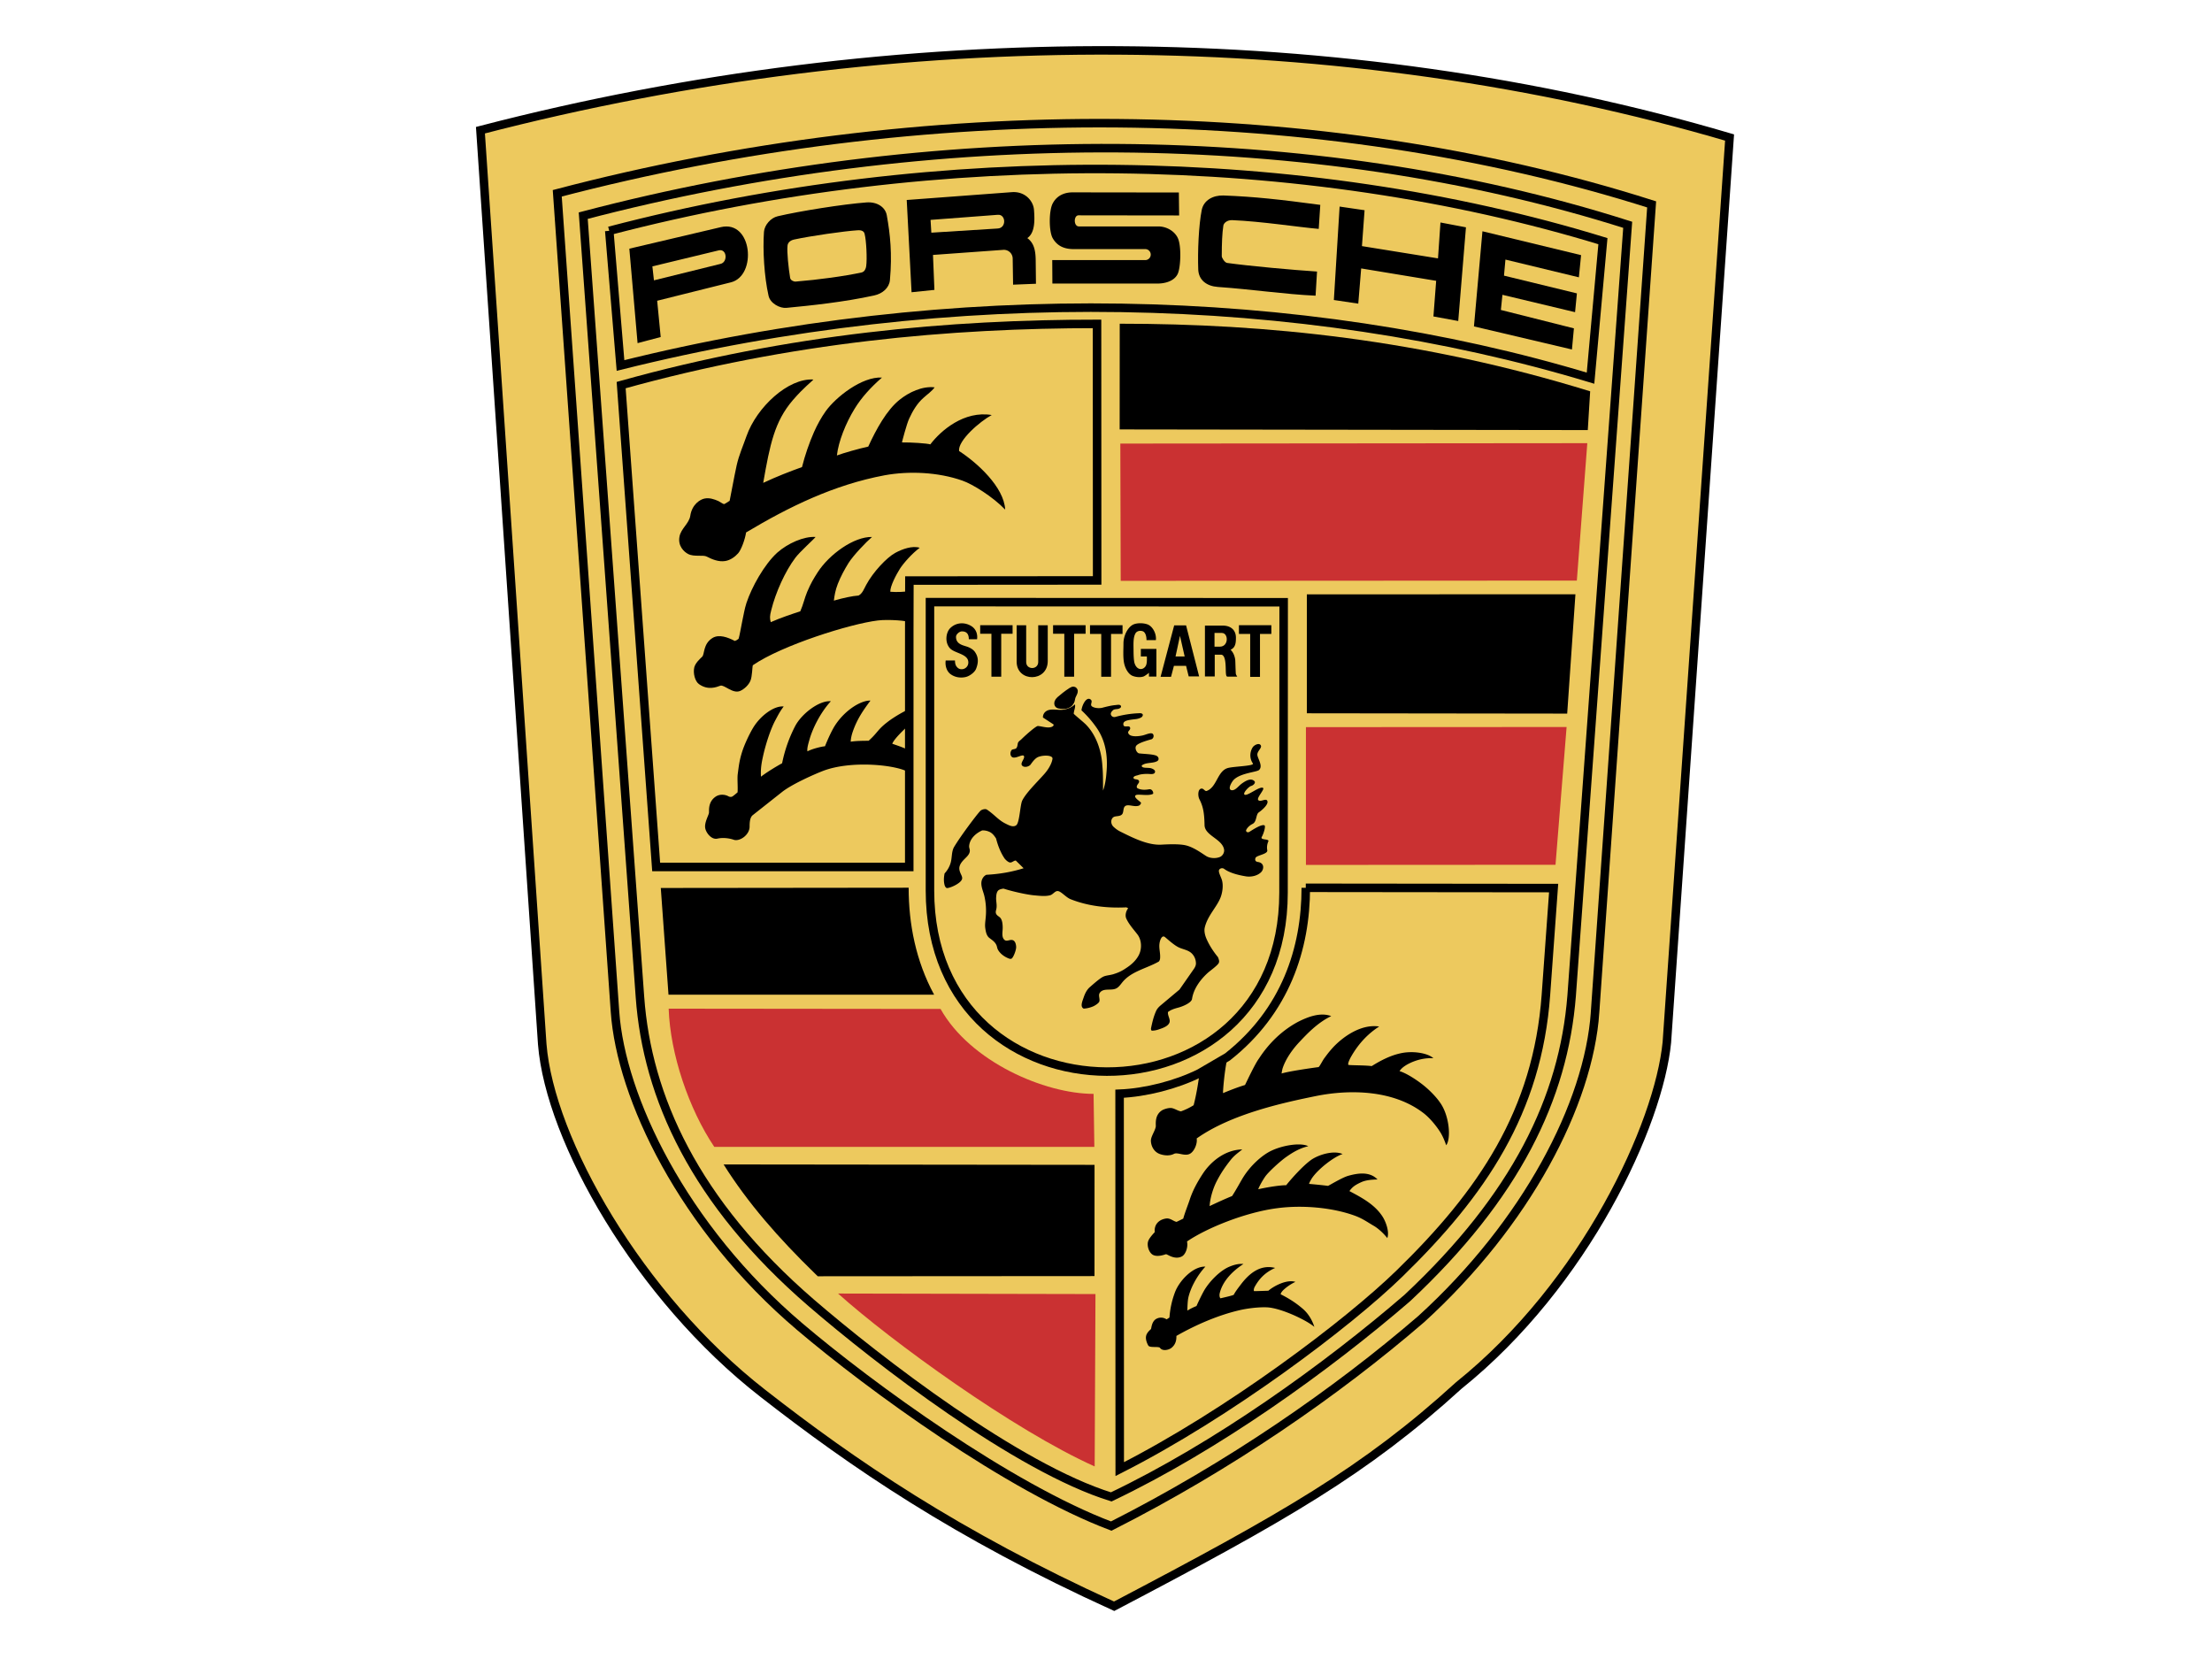 <?xml version="1.0" encoding="UTF-8"?>
<svg width="120" height="90" version="1.1" viewBox="0 0 9.252 6.939" xmlns="http://www.w3.org/2000/svg">
 <g transform="matrix(.036 0 0 .036 1.152 -.005)">
  <g clip-rule="evenodd" fill="#edc95e" fill-rule="evenodd" stroke="#000" stroke-miterlimit="2.613" stroke-width=".989">
   <path d="m137.49 161.11c-10.898 9.93-20.281 15.281-40.045 25.65-18.399-8.367-30.407-16.615-40.821-24.742-14.391-11.203-24.729-29.396-25.625-40.553l-7.18-106.2c48.639-12.643 100.37-12.355 145.13 0.85l-7.285 105.12c-0.927 9.519-9.443 28.031-24.17 39.872z"/>
   <path d="m153.32 117.76 6.574-93.874c-38.514-12.266-84.648-12.447-127.15-1.289l6.71 95.102c0.698 9.883 7.818 24.998 21.466 36.58 8.213 6.975 24.304 18.68 36.189 23.166 13.693-6.928 26.143-15.541 36.01-24.043 12.237-11.144 19.463-25.002 20.205-35.642z"/>
   <path d="m131.54 150.92c-9.459 8.156-22.195 17.297-34.432 23.135-10.929-3.381-27.082-15.844-34.854-22.545-13.556-11.703-19.067-23.953-19.901-35.535l-6.59-90.78c40.472-10.628 84.647-10.628 121.35 1.062l-6.512 89.568c-0.94 11.913-6.481 23.3-19.065 35.095z"/>
  </g>
  <path d="m38.788 26.958 1.305 15.646c38.635-9.656 79.106-8.687 112.7 1.472l1.441-15.919c-34.809-10.672-77.071-11.249-115.45-1.198" fill="none" stroke="#000" stroke-miterlimit="2.613" stroke-width=".989"/>
  <g clip-rule="evenodd" fill-rule="evenodd">
   <path d="m134.86 32.765-8.713-1.439-0.336 4.092-2.837-0.423 0.668-10.856 2.9 0.424-0.305 4.17 8.836 1.425 0.287-4.17 2.961 0.562-0.896 10.885-2.883-0.531zm-42.054-3.682c-1.062 0-1.912-0.288-2.474-1.228-0.485-0.773-0.485-3.29 0-4.124 0.531-0.97 1.487-1.243 2.277-1.243l12.356 0.016 0.032 2.667-11.689-0.015c-0.577 0-0.592 1.289 0.045 1.289h9.214c1.078 0 2.035 0.653 2.338 1.5 0.334 0.911 0.273 2.973 0 3.821-0.258 0.85-1.23 1.318-2.445 1.318h-12.189l-0.016-2.728h10.854a0.639 0.639 0 0 0 0-1.274h-8.303zm-7.148 1.084a1.023 1.023 0 0 0-1.062-1.001l-8.198 0.592 0.167 4.062-2.656 0.273-0.562-10.718 12.206-0.91c1.579-0.12 2.505 1.061 2.58 2.047 0.091 1.167 0.137 2.668-0.774 3.29 0.759 0.561 0.957 1.395 0.972 2.562l0.031 2.743-2.657 0.107z"/>
   <path d="m83.919 26.688c1.047-0.061 0.956-1.683 0-1.592l-7.803 0.591 0.091 1.485z" fill="#edc95e"/>
   <path d="m58.356 25.264c2.505-0.591 7.636-1.409 10.323-1.607 1.229-0.09 2.186 0.546 2.353 1.502 0.395 2.198 0.638 4.471 0.364 7.52-0.076 0.879-0.835 1.576-1.837 1.789-3.446 0.758-7.317 1.167-10.187 1.44-0.729 0.076-1.882-0.5-2.079-1.41-0.501-2.214-0.684-5.307-0.531-7.43 0.061-0.787 0.79-1.621 1.594-1.804z"/>
   <path d="m68.106 31.794c0.349-0.077 0.501-0.455 0.532-0.728 0.121-0.834 0.015-3.018-0.183-3.745-0.06-0.288-0.303-0.471-0.849-0.425-1.488 0.092-5.42 0.652-7.363 1.076-0.516 0.122-0.714 0.425-0.744 0.698-0.092 0.712 0.121 2.668 0.303 3.759 0.046 0.259 0.38 0.44 0.637 0.425 2.627-0.211 5.725-0.635 7.667-1.06z" fill="#edc95e"/>
   <path d="m111.15 25.716c-0.576-0.015-0.971 0.334-1.016 0.637-0.137 0.895-0.184 2.046-0.184 3.547 0 0.197 0.334 0.743 0.623 0.788 2.611 0.365 7.682 0.82 10.445 1.001l-0.168 2.804c-3.627-0.166-7.422-0.743-11.354-1.015-1.291-0.092-2.232-0.788-2.279-2.031-0.076-2.047 0.047-5.14 0.412-6.944 0.242-1.106 1.305-1.683 2.504-1.652 3.627 0.137 6.512 0.456 11.264 1.092l-0.182 2.79c-2.305-0.197-6.678-0.88-10.065-1.017zm-59.403 0.814c3.674-0.864 4.235 5.655 1.168 6.413l-8.562 2.138 0.41 4.214-2.687 0.712-0.957-10.976z"/>
   <path d="m51.706 30.8c0.88-0.198 0.759-1.774-0.183-1.577l-7.727 1.865 0.182 1.622z" fill="#edc95e"/>
   <path d="m142.56 34.392-0.182 1.759 8.486 2.138-0.228 2.455-11.385-2.682 0.986-11.053 11.461 2.774-0.257 2.577-8.532-2.061-0.168 1.865 8.471 2.062-0.213 2.183z"/>
  </g>
  <path d="m73.642 82.553v-9.202l0.01-3.88 5e-3 -1.88 21.814-0.016-0.014-29.805c-16.973 0-35.568 1.606-55.289 7.111l4.068 55.986h29.405v-18.314" fill="none" stroke="#000" stroke-miterlimit="2.613" stroke-width=".989"/>
  <g clip-rule="evenodd" fill-rule="evenodd">
   <path d="m73.611 72.456c0-0.197-2.414-0.38-3.614-0.229-3.188 0.379-11.158 2.881-14.528 5.201-0.075 0.197-0.061 1.303-0.288 1.819-0.197 0.469-0.698 0.955-1.184 1.167-0.866 0.378-1.868-0.773-2.308-0.606-0.456 0.166-1.427 0.561-2.475-0.182-0.47-0.333-0.712-1.273-0.546-1.971 0.152-0.501 0.577-0.895 0.912-1.213 0.304-0.303 0.09-1.47 1.183-2.168 0.759-0.484 1.807-0.089 2.612 0.334 0.182-0.061 0.304-0.136 0.44-0.257 0.105-0.32 0.273-1.29 0.425-2.048 0.183-0.819 0.244-1.35 0.486-2.107 0.607-1.834 2.064-4.472 3.583-5.852 1.199-1.061 3.066-1.91 4.447-1.819-0.137 0.211-1.852 1.743-2.354 2.426-1.184 1.575-2.276 4.001-2.792 6.063-0.183 0.697-0.183 0.956-0.061 1.41 1.123-0.501 2.58-0.985 3.431-1.259 0.334-0.742 0.516-1.592 0.805-2.273 0.455-1.062 0.745-1.517 1.214-2.259 1.351-2.092 4.205-4.154 6.315-4.108-0.699 0.606-2.156 2.122-2.732 3.031-0.47 0.758-0.911 1.577-1.245 2.426-0.288 0.758-0.379 1.319-0.455 1.94 1.093-0.317 2.171-0.545 2.869-0.591 0.471-0.258 0.622-0.758 0.881-1.228 0.804-1.501 2.382-3.184 3.385-3.729 0.804-0.44 1.988-0.865 2.838-0.591-0.911 0.682-1.867 1.772-2.292 2.425-0.44 0.697-1.154 2.047-1.124 2.684 0.745 0.06 1.714 0.021 2.14-0.085l0.032 3.649 0.01-3.881z"/>
   <path d="m63.944 47.901c1.154-1.606 4.189-4.031 6.528-3.895-1.275 1.106-2.399 2.334-3.188 3.638-1.033 1.682-1.868 3.791-2.049 5.412 0.773-0.288 2.595-0.803 3.643-1.031 0.926-2.016 2.141-4.245 3.644-5.443 1.077-0.864 2.625-1.607 4.068-1.44-0.334 0.47-0.881 0.834-1.291 1.214-0.745 0.651-1.26 1.531-1.67 2.425-0.304 0.667-0.82 2.668-0.835 2.76 1.047-0.015 2.9 0.105 3.294 0.227 1.23-1.607 3.917-3.941 7.136-3.411-1.397 0.758-3.947 2.971-3.795 4.184 2.094 1.35 5.221 4.184 5.358 6.806-1.427-1.485-3.78-2.956-4.964-3.365-2.839-1.001-6.224-1.137-9.048-0.622-5.89 1.107-11.097 3.654-16.091 6.641-0.121 0.804-0.562 2.016-0.926 2.425s-0.911 0.804-1.502 0.896c-0.744 0.12-1.503-0.182-2.141-0.516-0.41-0.228-1.488 0.061-2.17-0.305-0.471-0.242-1.2-0.924-1.002-2 0.167-0.955 1.123-1.531 1.259-2.441 0.198-1.333 1.168-1.911 1.67-2 0.546-0.107 1.108 0.076 1.609 0.302 0.212 0.106 0.439 0.289 0.638 0.35 0.197-0.061 0.485-0.304 0.653-0.379 0.045-0.153 0.546-2.926 0.819-4.139s0.744-2.245 1.139-3.38c1.184-3.365 4.843-6.762 7.773-6.58-0.152 0.213-1.094 0.895-2.399 2.41-2.11 2.472-2.642 5.095-3.431 9.597 1.624-0.758 3.036-1.303 4.508-1.835 0.35-1.394 0.82-2.759 1.397-4.078 0.38-0.849 0.835-1.684 1.366-2.427z"/>
   <path d="m152.42 51.629-54.256 0.047 0.045 15.948 52.996-0.03z" fill="#ca3132"/>
   <path d="m110.63 122.97c-0.379 1.529-0.562 4.107-0.531 4.17 0.926-0.381 1.791-0.715 2.551-0.941 0.059-0.092 1.139-2.441 1.625-3.078 1.137-1.758 2.67-3.26 4.537-4.26 1.17-0.592 2.596-1.137 3.857-0.666-1.656 0.787-2.945 2.213-3.721 3.031-0.713 0.758-1.549 1.879-1.928 3.031-0.061 0.197-0.121 0.607-0.121 0.607 0.773-0.242 3.248-0.607 4.281-0.744 0.121-0.016 0.439-0.697 0.682-1.031 0.305-0.408 0.486-0.666 0.973-1.211 1.246-1.35 3.355-2.791 5.404-2.473-1.123 0.713-2.354 1.85-3.34 3.639-0.137 0.273-0.318 0.652-0.242 0.818 0.303 0.062 1.807 0.031 2.717 0.139 1.047-0.652 2.156-1.23 3.355-1.486 1.35-0.305 3.111-0.061 3.811 0.574-0.82-0.045-1.596 0.107-2.338 0.395-0.426 0.168-1.275 0.562-1.596 1.107 0.807 0.227 2.127 1.092 2.961 1.789 0.576 0.484 1.275 1.182 1.715 1.82 1.109 1.5 1.336 4.197 0.744 5.002-0.166-0.471-0.35-0.939-0.605-1.381-0.533-0.893-1.369-1.863-2.082-2.395-3.445-2.621-8.41-2.758-12.461-1.941-3.479 0.715-9.748 2.018-13.846 4.928 0.105 0.518-0.215 1.379-0.684 1.715-0.623 0.453-1.504-0.168-1.959 0.076-0.621 0.318-1.396 0.119-1.715-0.016-0.547-0.229-0.91-0.789-0.957-1.441-0.045-0.516 0.455-1.137 0.562-1.697 0.047-0.229-0.197-1.35 0.76-1.926 0.182-0.105 0.729-0.303 1.107-0.242 0.379 0.076 0.684 0.318 1.062 0.379a7.47 7.47 0 0 0 1.473-0.713c0.305-1.168 0.531-2.518 0.684-3.715z"/>
  </g>
  <path d="m107.37 124.83c-2.719 1.35-6.271 2.26-9.291 2.381l0.016 43.615c12.676-6.426 26.58-16.947 32.502-22.723 9.578-9.326 16.031-18.771 17.016-32.385m-1e-3 1e-3 0.896-12.4-28.797-0.031m1e-3 -1e-3c0 7.035-2.338 14.32-9.09 19.645l-3.252 1.898" fill="none" stroke="#000" stroke-miterlimit="2.613" stroke-width=".989"/>
  <path d="m111.15 139.1c0.457-0.697 1.004-1.715 1.275-2.154 0.957-1.531 2.338-2.668 3.281-3.107 1.289-0.621 3.369-0.986 4.295-0.531-1.018 0.244-1.791 0.713-2.506 1.213-0.729 0.5-2.156 1.805-2.52 2.35-0.408 0.607-0.684 1.152-0.789 1.439 1.152-0.256 2.535-0.469 3.248-0.469 0.518-0.652 1.883-2.213 2.9-2.941 0.82-0.576 2.566-1.152 3.658-0.682-1.047 0.334-2.898 1.789-3.582 2.834-0.152 0.244-0.289 0.502-0.318 0.637 0.561 0.047 1.623 0.152 2.201 0.229 0.059 0 1.639-0.971 2.352-1.168 0.928-0.258 2.445-0.59 3.4 0.426-0.697 0.014-1.352 0.074-1.867 0.303-0.742 0.334-1.062 0.576-1.396 1.045 1.457 0.773 2.977 1.578 3.873 3.004 0.316 0.5 0.803 1.682 0.529 2.455-0.455-0.576-1.078-1.137-1.578-1.426-0.713-0.41-1.23-0.803-2.096-1.137-2.717-1.016-6.27-1.289-9.109-0.91-3.672 0.471-8.182 2.291-10.488 3.867 0.152 0.711-0.197 1.545-0.607 1.742-0.865 0.439-1.699-0.303-1.852-0.258-0.229 0.076-0.928 0.318-1.428 0.107-0.5-0.197-0.818-1.078-0.621-1.639 0.15-0.424 0.758-1.031 0.758-1.031-0.092-0.924 0.516-1.484 1.352-1.592 0.471-0.045 0.805 0.32 1.184 0.395 0.35-0.166 0.592-0.287 0.775-0.379 0.213-0.758 0.531-1.531 0.742-2.168 0.35-1.076 0.867-2.031 1.52-3.031 0.939-1.441 2.611-2.805 4.6-2.836-0.607 0.471-0.957 0.729-1.336 1.199-0.652 0.818-1.154 1.561-1.609 2.439-0.41 0.773-0.789 1.926-0.852 2.941 0.73-0.347 1.853-0.863 2.611-1.166zm-0.293 8.2c0.516-0.211 1.062-0.363 1.609-0.303-1.275 0.818-2.445 2.016-2.764 3.439-0.029 0.154-0.029 0.455 0.107 0.547 0.363-0.092 1.289-0.289 1.533-0.408 0.152-0.318 0.531-0.818 0.789-1.152 0.91-1.213 2.217-2.426 4.021-1.971-1.182 0.529-1.865 1.273-2.383 2.213-0.09 0.168-0.152 0.484-0.031 0.484 0.305 0 1.459-0.045 1.625-0.045 0.531-0.471 2.08-1.365 3.143-1.031a5.496 5.496 0 0 0-1.441 0.986c-0.105 0.121-0.244 0.273-0.273 0.455 0.941 0.469 1.775 1 2.551 1.668 0.41 0.348 1.002 1 1.365 2.121-0.91-0.787-3.887-2.197-5.51-2.273-1.062-0.045-2.383 0.152-3.051 0.303-2.566 0.576-5.209 1.729-7.469 3.018 0.014 0.439-0.061 0.971-0.562 1.379-0.334 0.273-1.062 0.41-1.336 0.016-0.15-0.213-1.139 0.014-1.352-0.258 0 0-0.258-0.395-0.289-0.865-0.029-0.5 0.305-0.803 0.578-1.061 0.076-0.09 0.061-0.939 0.697-1.229 0.395-0.182 0.791-0.119 1.125 0.092 0.137-0.076 0.242-0.152 0.332-0.211 0.076-0.986 0.26-1.896 0.623-2.881 0.502-1.396 2.141-3.094 3.553-3.033-0.955 1.031-1.73 2.457-1.988 3.639-0.076 0.379-0.105 1.121-0.105 1.471a6.906 6.906 0 0 1 1.061-0.531c0.152-0.363 0.592-1.273 0.82-1.684 0.579-1.061 1.868-2.425 3.022-2.895z" clip-rule="evenodd" fill-rule="evenodd"/>
  <path d="m45.688 117.33c0.182 5.275 2.338 11.643 5.298 16.055h44.161l-0.091-6.156c-5.678 0-14.346-3.744-17.777-9.867z" clip-rule="evenodd" fill="#ca3132" fill-rule="evenodd"/>
  <path d="m76.046 103.57c0 28.047 41.079 28.047 41.079 0.289l0.016-33.747-41.094-0.015v33.472" fill="none" stroke="#000" stroke-miterlimit="2.613" stroke-width=".989"/>
  <g clip-rule="evenodd" fill-rule="evenodd">
   <path d="m89.28 90.126c0.486-0.531 0.912-1.229 1.002-1.82 0.075-0.485-1.29-0.454-1.792-0.151-0.273 0.167-0.532 0.5-0.744 0.804-0.152 0.227-0.698 0.409-0.971 0.151-0.289-0.273 0.228-0.743 0.213-1.031 0-0.484-0.927 0.243-1.352 0.046-0.288-0.137-0.304-0.575-0.106-0.833 0.106-0.138 0.41-0.076 0.547-0.228s0.137-0.378 0.183-0.576c0.061-0.228 0.303-0.333 0.455-0.5 0.577-0.561 1.67-1.516 1.882-1.501 0.5 0.046 1.214 0.303 1.654 0.075 0.091-0.044 0.258-0.195 0.106-0.287l-1.184-0.773a0.828 0.828 0 0 1 0.272-0.652c0.547-0.485 1.397-0.152 2.111-0.258 0.5-0.076 0.972-0.273 1.335-0.622 0.091 0.364-0.137 0.728-0.137 1.107 0.456 0.425 0.927 0.788 1.367 1.198 1.305 1.304 1.867 3.198 1.958 4.866 0.076 0.773 0.076 1.562 0.076 2.851 0.213-0.545 0.349-1.35 0.395-2.047 0.197-2.062-0.122-3.896-1.29-5.458a12.25 12.25 0 0 0-1.61-1.818c0.061-0.606 0.578-1.638 1.063-1.259 0.319 0.243-0.151 0.606 0.183 0.819 0.365 0.228 0.896 0.197 1.123 0.151 0.532-0.136 1.048-0.272 1.532-0.317 0.229-0.016 0.607-0.122 0.684 0.106 0.062 0.151-0.105 0.257-0.273 0.318-0.197 0.061-0.5 0.016-0.668 0.183-0.137 0.136-0.273 0.287-0.227 0.484 0.059 0.228 0.303 0.349 0.545 0.273a11.97 11.97 0 0 1 2.809-0.425c0.502 0 0.395 0.364 0.152 0.501-0.166 0.09-0.426 0.167-0.592 0.182-0.896 0.106-1.564 0.167-1.457 0.683 0.076 0.348 0.637 0.014 0.758 0.271 0.137 0.273-0.242 0.425-0.211 0.607 0.09 0.575 1.199 0.455 1.715 0.333 0.379-0.091 0.986-0.394 1.17-0.151 0.166 0.211 0.029 0.545-0.184 0.606-0.547 0.152-1.488 0.424-1.746 0.728-0.242 0.288 0.047 0.879 0.334 0.909 0.652 0.076 1.367 0.076 1.883 0.228 0.197 0.06 0.365 0.197 0.365 0.409 0 0.228-0.229 0.304-0.41 0.364-0.35 0.106-0.941 0.106-1.262 0.242-0.105 0.046-0.318 0.122-0.287 0.243 0.09 0.228 0.547 0.167 0.926 0.212 0.213 0.016 0.623 0.182 0.623 0.409 0 0.243-0.213 0.318-0.594 0.289-0.592-0.046-1.137 0.029-1.395 0.136-0.078 0.03-0.531 0.09-0.518 0.304 0.031 0.256 0.518 0.09 0.637 0.348 0.107 0.242-0.227 0.379-0.256 0.682 0 0.122 0.059 0.182 0.182 0.228 0.395 0.167 0.85 0.151 1.244 0.076 0.41-0.076 0.562 0.47 0.457 0.531-0.533 0.288-1.717-0.015-1.99 0.151-0.379 0.243 0.637 0.789 0.607 0.911-0.031 0.136-0.152 0.272-0.244 0.303-0.514 0.197-1.182-0.182-1.562 0.03-0.318 0.197-0.182 0.697-0.379 0.956-0.244 0.318-0.791 0.182-1.033 0.364-0.318 0.227-0.334 0.772 0.016 1.106 0.273 0.258 0.531 0.439 0.881 0.605 1.58 0.789 3.219 1.578 4.752 1.471 0.789-0.045 2.078-0.09 2.793 0.092 0.926 0.227 1.865 0.939 2.354 1.242 0.393 0.242 1.031 0.305 1.533 0.123 0.363-0.123 0.605-0.547 0.531-0.91-0.229-1.213-2.232-1.592-2.264-2.805-0.029-1.394-0.15-2.152-0.607-3.033-0.166-0.333-0.197-1.106 0.199-1.212 0.318-0.076 0.424 0.365 0.682 0.258 1.17-0.456 1.215-2.305 2.43-2.654 0.713-0.197 3.111-0.228 2.914-0.531-0.5-0.712-0.273-1.531 0-1.91 0.182-0.242 0.684-0.486 0.881-0.242 0.273 0.317-0.41 0.696-0.363 1.167 0.045 0.439 0.682 1.288 0.197 1.743-0.289 0.272-2.461 0.364-3.098 1.334-0.395 0.591-0.439 1.062 0.031 1.016 0.379-0.045 0.697-0.5 1.045-0.758 0.623-0.454 1.125-0.637 1.475-0.304 0.182 0.167-0.061 0.486-0.395 0.576-0.273 0.091-0.941 0.805-0.76 0.985 0.273 0.288 1.791-1.03 2.172-0.757 0.197 0.151-0.746 1.122-0.578 1.38 0.197 0.318 0.836-0.182 1.033 0.061 0.287 0.364-0.502 1.076-0.957 1.394-0.348 0.228-0.213 1.076-0.713 1.334-0.562 0.273-0.82 0.757-0.76 0.833 0.061 0.121 0.197 0.211 0.41 0.076 0.621-0.395 1.396-0.864 1.715-0.742 0.182 0.076-0.074 0.939-0.303 1.348-0.229 0.41 0.926 0.184 0.758 0.531a1.71 1.71 0 0 0-0.121 1.016c0.092 0.471-1.244 0.576-1.365 0.895-0.137 0.365 0.135 0.455 0.273 0.471 0.805 0.121 0.697 0.863 0.379 1.182-0.424 0.426-1.154 0.592-1.791 0.486-0.547-0.092-1.777-0.32-2.504-0.865-0.229-0.166-0.562-0.045-0.609 0.182-0.045 0.258 0.229 0.729 0.35 1.123 0.168 0.59 0.076 1.334-0.121 1.91-0.424 1.197-1.564 2.197-1.883 3.637-0.076 0.381 0.031 0.85 0.184 1.215 0.332 0.787 0.818 1.531 1.365 2.197 0.076 0.213 0.182 0.455 0.092 0.652-0.121 0.303-1.064 0.955-1.336 1.213-0.865 0.803-1.609 1.85-1.777 2.986-0.061 0.408-0.939 0.818-1.533 0.986-0.439 0.119-0.895 0.242-1.26 0.529-0.045 0.334 0.152 0.623 0.197 0.955 0.076 0.576-0.652 0.865-1.215 1.047a2.49 2.49 0 0 1-0.834 0.166c-0.105 0-0.137-0.182-0.121-0.271 0.166-0.789 0.318-1.426 0.621-2.076 0.123-0.244 0.32-0.441 0.518-0.607l2.17-1.82 1.701-2.441c0.15-0.227 0.211-0.424 0.211-0.59 0-0.471-0.197-0.91-0.531-1.213-0.424-0.379-1.047-0.439-1.518-0.684-0.607-0.301-1.488-1.152-1.609-1.213-0.334-0.166-0.531 0.439-0.576 0.789-0.076 0.531 0.09 1.031 0.076 1.561 0 0.244-0.031 0.381-0.152 0.531-1.426 0.818-3.203 1.121-4.25 2.426-0.184 0.227-0.348 0.471-0.592 0.637-0.594 0.41-1.579-0.061-2.02 0.576-0.197 0.289 0.031 0.668-0.045 0.986-0.046 0.182-0.395 0.424-0.667 0.561a3.389 3.389 0 0 1-1.154 0.287c-0.44-0.211-0.167-0.832-0.016-1.273 0.152-0.455 0.365-0.908 0.714-1.213 0.517-0.453 1.168-1.029 1.58-1.229 0.348-0.166 0.88-0.166 1.304-0.332a4.63 4.63 0 0 0 1.26-0.607c0.623-0.393 1.199-0.879 1.549-1.547 0.395-0.756 0.35-1.771-0.152-2.424-0.455-0.592-0.986-1.168-1.289-1.836-0.168-0.363-0.047-0.863 0.213-1.197-0.016-0.014-0.197-0.137-0.305-0.105-2.17 0.092-4.371-0.15-6.39-0.955-0.532-0.213-1.078-0.895-1.458-0.939-0.349-0.047-0.562 0.393-0.911 0.484-0.562 0.152-1.291 0.061-1.943 0-0.759-0.076-2.338-0.41-3.477-0.773-0.182 0.031-0.379 0.061-0.546 0.168-0.243 0.166-0.288 0.529-0.304 0.834-0.03 0.408 0.091 0.787 0.045 1.211-0.014 0.213-0.135 0.441-0.075 0.639 0.061 0.242 0.303 0.348 0.47 0.5 0.273 0.258 0.319 0.787 0.319 1.211 0 0.471-0.167 1.092 0.228 1.412 0.243 0.197 0.577-0.062 0.881 0 0.334 0.059 0.439 0.469 0.455 0.787 0.016 0.363-0.288 1.137-0.486 1.334-0.137 0.137-0.365 0.031-0.531-0.045-0.439-0.197-0.85-0.516-1.092-0.939-0.106-0.184-0.106-0.41-0.213-0.605-0.167-0.334-0.471-0.531-0.774-0.76-0.364-0.273-0.44-0.771-0.501-1.213-0.045-0.408 0.031-0.805 0.061-1.213a7.697 7.697 0 0 0-0.152-2.426c-0.137-0.605-0.47-1.213-0.319-1.818 0.076-0.289 0.273-0.561 0.547-0.682 1.472-0.076 2.93-0.32 4.326-0.76l-0.91-0.895c-0.229 0-0.41 0.229-0.638 0.229-0.243 0-0.577-0.348-0.667-0.471-0.471-0.697-0.774-1.5-0.987-2.318-0.198-0.318-0.44-0.639-0.805-0.789a1.828 1.828 0 0 0-0.804-0.152c-0.76 0.334-1.458 0.986-1.519 1.82-0.015 0.213 0.106 0.395 0.076 0.605-0.045 0.365-0.319 0.607-0.577 0.865s-0.501 0.516-0.607 0.879c-0.091 0.303 0.016 0.621 0.151 0.91 0.092 0.197 0.198 0.393 0.122 0.605-0.183 0.5-1.381 1.016-1.73 1.016-0.121 0-0.228-0.166-0.273-0.303-0.137-0.455-0.106-0.939-0.015-1.396 0.319-0.348 0.562-0.756 0.698-1.211 0.182-0.605 0.091-1.258 0.38-1.82 0.758-1.287 2.701-3.864 3.082-4.244 0.167-0.167 0.576-0.258 0.744-0.152 0.82 0.531 1.306 1.183 2.094 1.592 0.426 0.212 0.957 0.531 1.337 0.227 0.379-0.303 0.44-2.334 0.683-2.85 0.437-0.898 1.667-2.081 2.516-3.036zm15.111-12.628-0.334 1.273h-1.215l1.58-5.974h1.381l1.517 5.929h-1.213l-0.304-1.228zm-3.19-2.984c0.016-0.394-0.105-0.909-0.424-1.031-0.336-0.121-0.684-0.016-0.834 0.212-0.26 0.425-0.26 1.001-0.244 1.879 0 0.531 0.016 1.275 0.121 1.623 0.258 0.804 0.941 0.85 1.275 0.349 0.168-0.242 0.168-0.712 0.152-1.136h-0.699v-0.88h1.807v3.214h-0.865v-0.44c-0.016 0.031-0.395 0.318-0.578 0.41-0.303 0.136-0.879 0.136-1.35-0.062-0.395-0.166-0.773-0.696-0.941-1.378-0.166-0.714-0.092-1.639-0.092-2.427 0.016-0.833 0.455-1.759 1.062-2.107 0.426-0.243 1.215-0.243 1.717-0.061 0.607 0.213 1.076 1.092 0.986 1.834h-1.093zm-20.336-1.626c0.486 0.303 0.744 0.864 0.654 1.517h-0.958c0-0.606-0.258-0.896-0.773-0.91-0.319-0.016-0.714 0.349-0.714 0.622-0.016 0.802 0.699 0.97 1.184 1.121 0.364 0.107 0.804 0.334 1.017 0.652 0.395 0.575 0.44 1.183 0.122 1.971-0.151 0.378-0.729 0.833-1.214 0.939-0.547 0.122-1.215 0.061-1.761-0.349-0.44-0.334-0.638-0.986-0.547-1.577h1.078c0 0.289 0.045 0.5 0.167 0.683 0.091 0.122 0.258 0.318 0.547 0.334a0.78 0.78 0 0 0 0.834-0.864c-0.061-0.925-1.609-0.986-2.141-1.578-0.638-0.727-0.439-1.895 0.077-2.365 0.713-0.665 1.685-0.665 2.428-0.196zm30.653 3.953c0.014 0.228 0.031 1.031 0.061 1.547 0.016 0.151 0.166 0.348 0.166 0.363h-1.139c-0.15 0-0.166-0.273-0.182-0.5-0.029-0.606 0.031-2.047-0.561-2.047h-0.73v2.532h-1.139v-5.913h2.051c1.031 0 1.549 0.592 1.549 1.395 0 0.531-0.016 1.152-0.623 1.41 0.318 0.304 0.5 0.759 0.547 1.213z"/>
   <path d="m109.96 73.678h-0.852v1.593h0.623c1.034 0 1.018-1.593 0.229-1.593z" fill="#edc95e"/>
   <path d="m84.327 78.762h-1.139v-4.988h-1.306v-1h3.765v1h-1.32zm7.329 0v-4.988h-1.306v-1h3.78v1h-1.335v4.988zm2.986-5.987h3.78v1.017h-1.336v4.972h-1.139v-4.972h-1.305zm19.749 1.017v4.988h-1.139v-4.988h-1.307v-1.015h3.766v1.015zm-25.766 3.253v-4.26h1.107v4.154c0 2.486-3.613 2.486-3.613 0.076v-4.23h1.107v4.275c1e-3 0.926 1.399 0.926 1.399-0.015z"/>
  </g>
  <path d="m91.181 81.518c0.334-0.287 0.804-0.683 1.351-1.03 0.486-0.319-0.061 0.409-0.091 0.712-0.092 0.818-0.714 0.909-1.397 0.758-0.121-0.03-0.075-0.258 0.137-0.44" fill="none" stroke="#000" stroke-miterlimit="2.613" stroke-width=".989"/>
  <g clip-rule="evenodd" fill-rule="evenodd">
   <path d="m119.73 100.63 28.996-0.016 1.289-16.008-30.285 0.015zm-24.454 49.859-29.906-0.061c6.163 5.533 20.433 15.889 29.815 20.088z" fill="#ca3132"/>
   <path d="m73.642 87.358v2.563c-1.184-0.879-6.68-1.516-10.065-0.197-0.819 0.317-3.491 1.47-4.706 2.425l-3.415 2.699c-0.335 0.271-0.364 0.864-0.364 1.319 0 1-1.169 1.758-1.822 1.545-0.531-0.182-1.26-0.287-1.928-0.137-0.714 0.152-1.351-0.742-1.412-1.258-0.091-0.636 0.411-1.469 0.44-1.743 0.03-0.258-0.137-1.273 0.804-1.895 0.425-0.273 1.018-0.258 1.442-0.03a0.55 0.55 0 0 0 0.41 0.06c0.152-0.06 0.562-0.424 0.668-0.515 0.046-0.605-0.045-1.561 0.016-2.091 0.136-1.032 0.197-1.622 0.516-2.624 0.273-0.864 0.866-2.122 1.305-2.834 0.79-1.289 2.354-2.532 3.522-2.426-0.456 0.606-0.607 0.925-0.941 1.547-0.622 1.137-1.199 3.017-1.472 4.289-0.183 0.819-0.274 1.456-0.229 2.32 0.896-0.667 1.837-1.212 2.459-1.562a16.32 16.32 0 0 1 1.518-4.32c0.759-1.44 2.808-3.002 4.144-2.881-1.26 1.365-2.155 3.26-2.489 4.473-0.137 0.484-0.304 1.045-0.228 1.349 0.5-0.272 1.534-0.545 2.034-0.591 0.334-0.834 0.789-1.835 1.169-2.425 1.184-1.82 3.051-2.927 4.115-2.881-0.835 1.121-1.55 2.138-2.065 3.638-0.153 0.439-0.228 0.91-0.228 1.137 0.652-0.107 1.669-0.107 2.08-0.107 1.106-0.993 0.997-1.265 2.217-2.197 0.759-0.592 2.17-1.396 2.504-1.457v1.792c-0.578 0.517-1.746 1.627-1.975 2.204 0.503 0.184 1.505 0.493 1.976 0.811z"/>
   <path d="m105.64 76.412-0.545-2.396-0.516 2.396z" fill="#edc95e"/>
   <path d="m151.04 69.183-31.205 0.013v13.816l30.248 0.037 0.92-13.32zm1.436-19.076 0.277-4.504c-19.582-6.043-37.688-7.854-54.658-7.854l-8e-3 12.283zm-75.947 65.598c-2.121-3.916-2.958-8.217-2.958-12.428l-28.798 0.031 0.896 12.4zm18.635 32.695 5e-3 -12.924-43.096-0.047c2.798 4.465 6.391 8.566 10.582 12.646 0.115 0.113 0.234 0.229 0.356 0.346z"/>
  </g>
 </g>
</svg>
